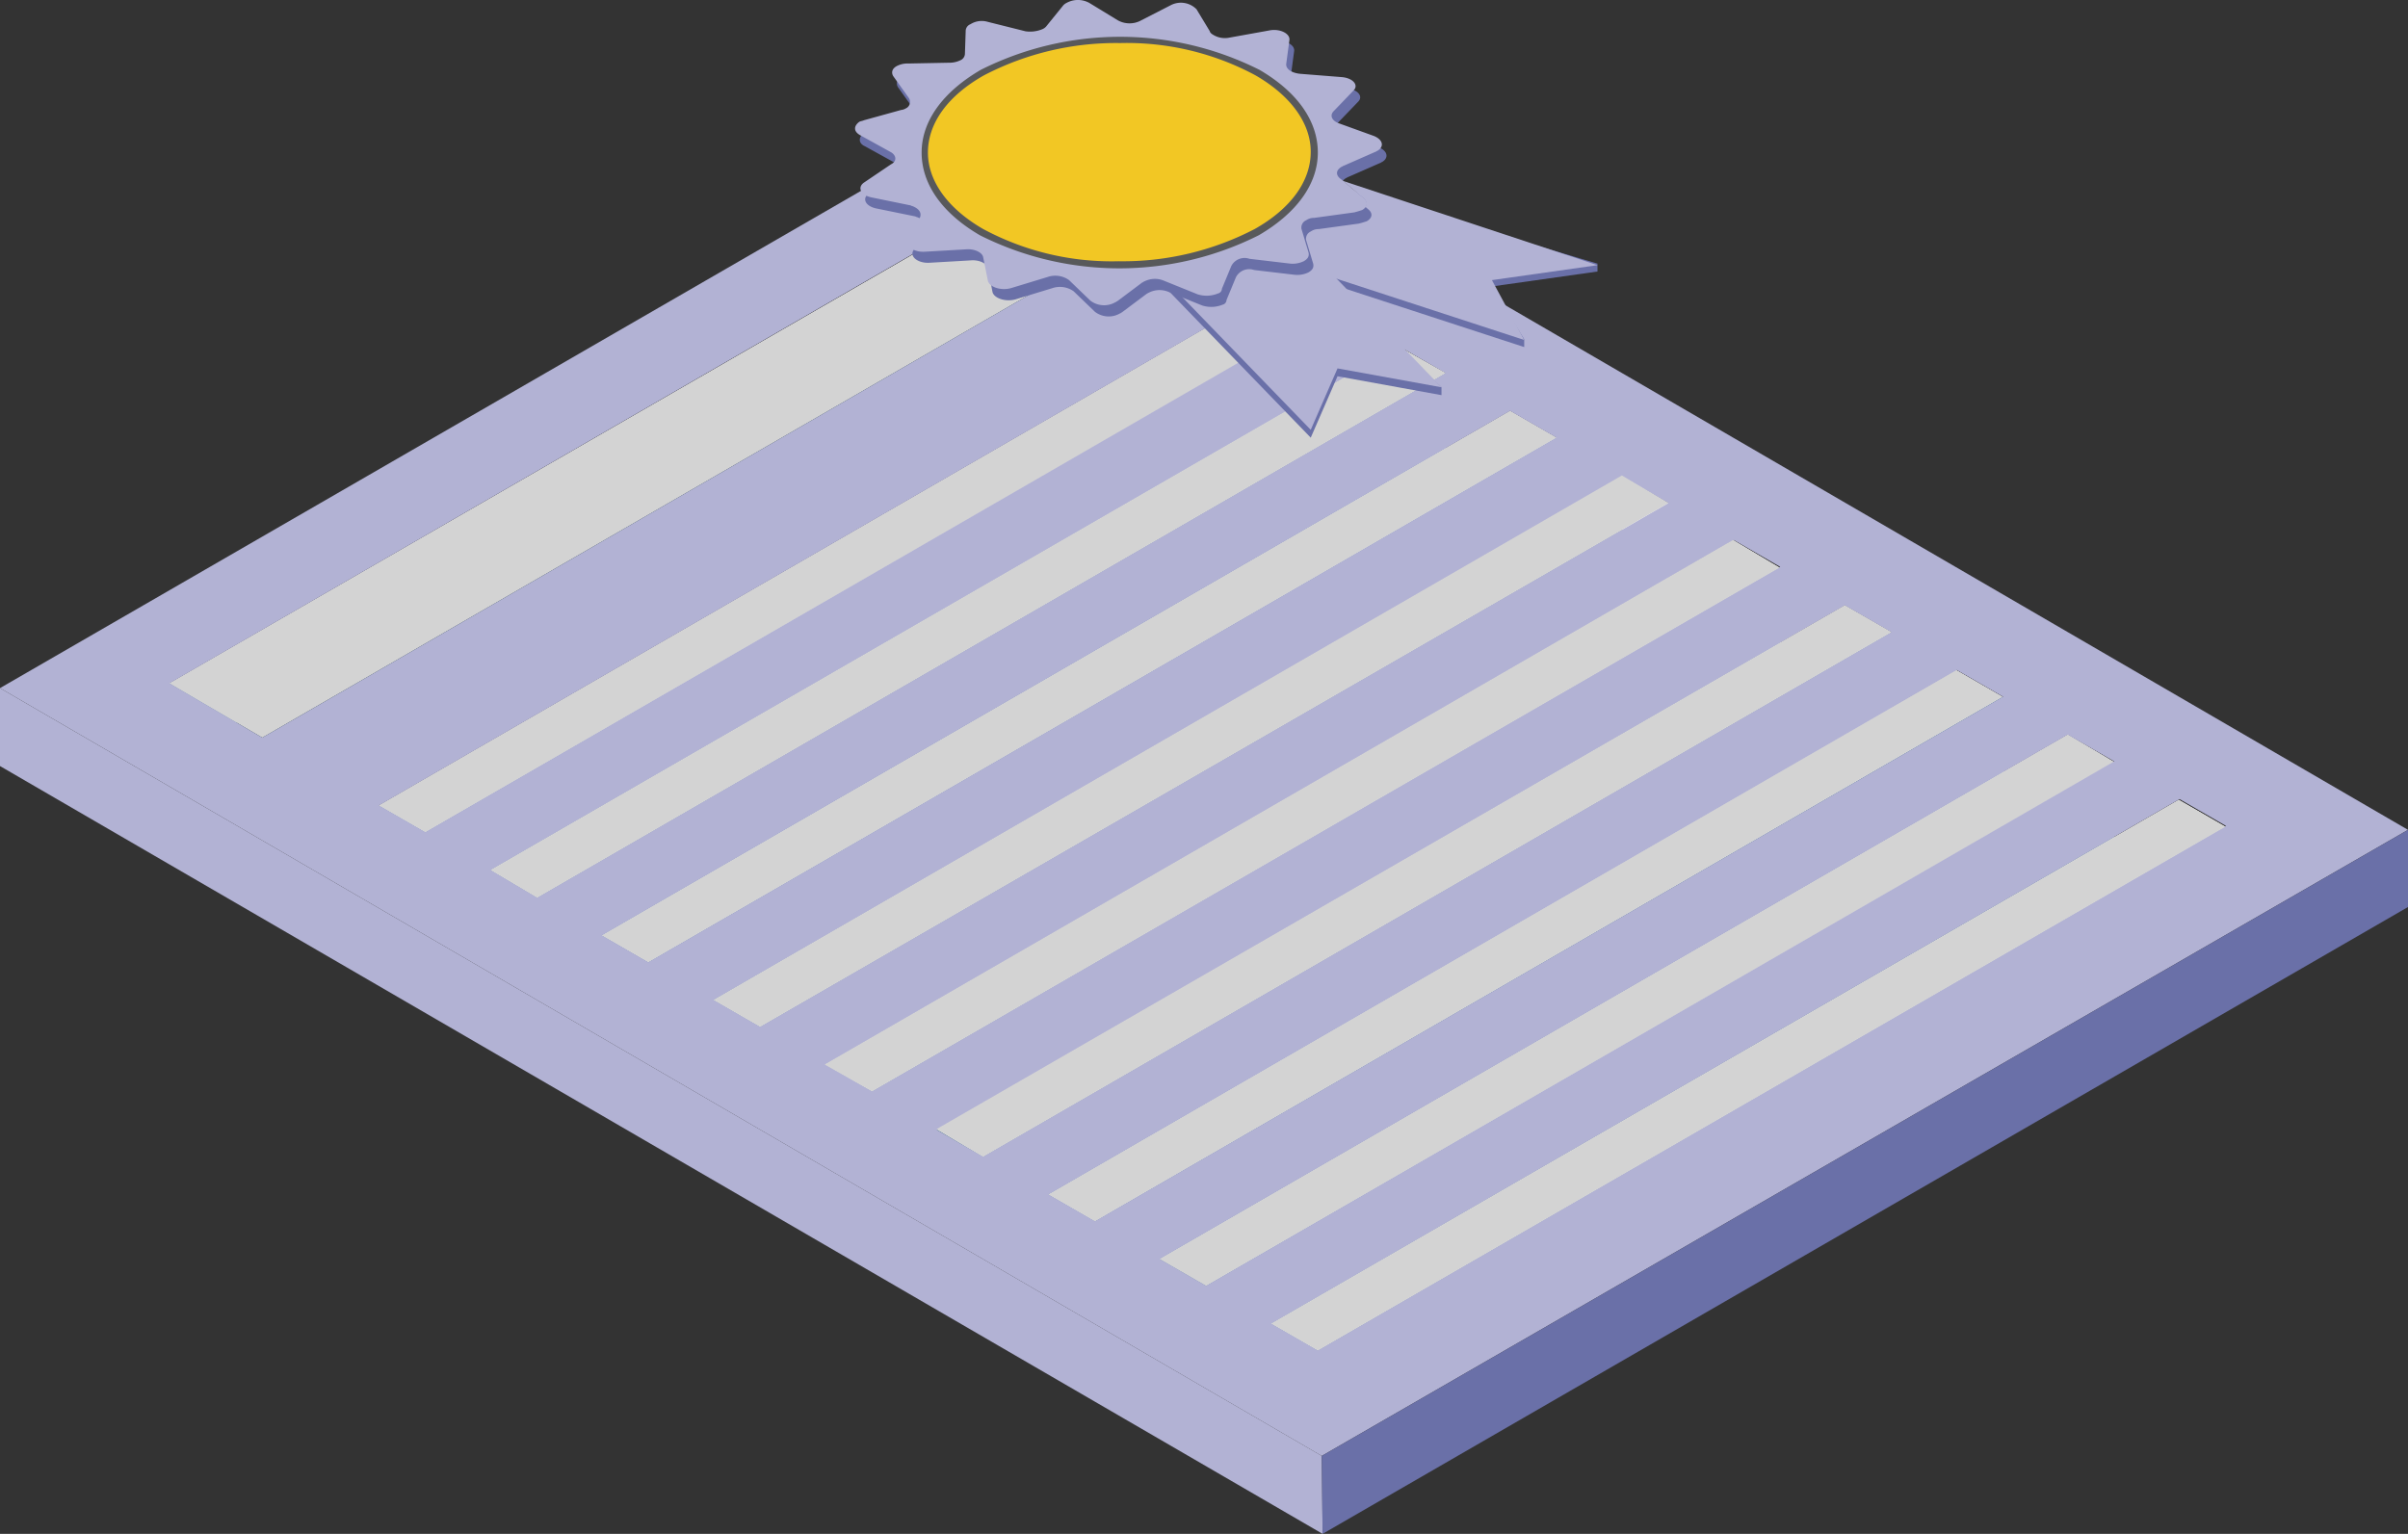 <?xml version="1.0" encoding="UTF-8"?> <svg xmlns="http://www.w3.org/2000/svg" id="Groupe_723" data-name="Groupe 723" width="115.427" height="73.544" viewBox="0 0 115.427 73.544"><rect x="0" y="0" width="115.427" height="73.544" fill="#333333" stroke="none"/><g id="Groupe_379" data-name="Groupe 379" transform="translate(0 2.936)"><g id="Groupe_378" data-name="Groupe 378"><g id="Groupe_325" data-name="Groupe 325" transform="translate(51.653 4.72)"><path id="Tracé_302" data-name="Tracé 302" d="M136.8,20.4v3.738l4.455,2.568V22.968Z" transform="translate(-136.8 -20.4)" fill="#fff"></path></g><g id="Groupe_326" data-name="Groupe 326" transform="translate(61.697 10.535)"><path id="Tracé_303" data-name="Tracé 303" d="M163.4,35.8v3.738l2.228,1.322V37.122Z" transform="translate(-163.4 -35.8)" fill="#fff"></path></g><g id="Groupe_327" data-name="Groupe 327" transform="translate(67.021 13.669)"><path id="Tracé_304" data-name="Tracé 304" d="M177.5,44.1l.038,3.738,2.228,1.284V45.384Z" transform="translate(-177.5 -44.1)" fill="#fff"></path></g><g id="Groupe_328" data-name="Groupe 328" transform="translate(72.383 16.765)"><path id="Tracé_305" data-name="Tracé 305" d="M191.7,52.3v3.738l2.228,1.284V53.584Z" transform="translate(-191.7 -52.3)" fill="#fff"></path></g><g id="Groupe_329" data-name="Groupe 329" transform="translate(18.162 10.535)"><path id="Tracé_306" data-name="Tracé 306" d="M48.1,60.947v3.738L91.635,39.538V35.8Z" transform="translate(-48.1 -35.8)" fill="#fff"></path></g><g id="Groupe_330" data-name="Groupe 330" transform="translate(20.39 11.856)"><path id="Tracé_307" data-name="Tracé 307" d="M54,64.409l.038,3.738,43.5-25.109V39.3Z" transform="translate(-54 -39.3)" fill="#688398"></path></g><g id="Groupe_331" data-name="Groupe 331" transform="translate(23.523 13.669)"><path id="Tracé_308" data-name="Tracé 308" d="M62.3,69.209v3.738l43.535-25.109L105.8,44.1Z" transform="translate(-62.3 -44.1)" fill="#fff"></path></g><g id="Groupe_332" data-name="Groupe 332" transform="translate(25.751 14.952)"><path id="Tracé_309" data-name="Tracé 309" d="M68.2,72.647v3.7l43.535-25.109V47.5Z" transform="translate(-68.2 -47.5)" fill="#688398"></path></g><g id="Groupe_333" data-name="Groupe 333" transform="translate(28.847 16.765)"><path id="Tracé_310" data-name="Tracé 310" d="M76.4,77.447l.038,3.7,43.5-25.109V52.3Z" transform="translate(-76.4 -52.3)" fill="#fff"></path></g><g id="Groupe_334" data-name="Groupe 334" transform="translate(31.075 18.048)"><path id="Tracé_311" data-name="Tracé 311" d="M82.3,80.847l.038,3.738,43.5-25.147V55.7Z" transform="translate(-82.3 -55.7)" fill="#688398"></path></g><g id="Groupe_335" data-name="Groupe 335" transform="translate(34.209 19.861)"><path id="Tracé_312" data-name="Tracé 312" d="M90.6,85.647v3.738l43.535-25.147V60.5Z" transform="translate(-90.6 -60.5)" fill="#fff"></path></g><g id="Groupe_336" data-name="Groupe 336" transform="translate(36.437 21.182)"><path id="Tracé_313" data-name="Tracé 313" d="M96.5,89.109v3.738L140.035,67.7V64Z" transform="translate(-96.5 -64)" fill="#688398"></path></g><g id="Groupe_337" data-name="Groupe 337" transform="translate(77.744 19.861)"><path id="Tracé_314" data-name="Tracé 314" d="M205.9,60.5v3.738l2.228,1.284v-3.7Z" transform="translate(-205.9 -60.5)" fill="#fff"></path></g><g id="Groupe_338" data-name="Groupe 338" transform="translate(83.068 22.957)"><path id="Tracé_315" data-name="Tracé 315" d="M220,68.7v3.738l2.265,1.322-.038-3.738Z" transform="translate(-220 -68.7)" fill="#fff"></path></g><g id="Groupe_339" data-name="Groupe 339" transform="translate(88.43 26.091)"><path id="Tracé_316" data-name="Tracé 316" d="M234.2,77v3.738l2.228,1.284V78.284Z" transform="translate(-234.2 -77)" fill="#fff"></path></g><g id="Groupe_340" data-name="Groupe 340" transform="translate(8.118 4.72)"><path id="Tracé_317" data-name="Tracé 317" d="M21.5,45.509v3.738L65.035,24.138V20.4Z" transform="translate(-21.5 -20.4)" fill="#fff"></path></g><g id="Groupe_341" data-name="Groupe 341" transform="translate(93.754 29.187)"><path id="Tracé_318" data-name="Tracé 318" d="M248.3,85.2l.038,3.738,2.228,1.284-.038-3.738Z" transform="translate(-248.3 -85.2)" fill="#fff"></path></g><g id="Groupe_342" data-name="Groupe 342" transform="translate(8.118 4.72)"><path id="Tracé_319" data-name="Tracé 319" d="M21.5,45.509l4.455,2.605L69.491,22.968,65.035,20.4Z" transform="translate(-21.5 -20.4)" fill="#d3d3d3"></path></g><g id="Groupe_343" data-name="Groupe 343" transform="translate(8.118 29.829)"><path id="Tracé_320" data-name="Tracé 320" d="M21.5,86.9v3.738l4.455,2.605V89.505Z" transform="translate(-21.5 -86.9)" fill="#688398"></path></g><g id="Groupe_344" data-name="Groupe 344" transform="translate(12.574 7.287)"><path id="Tracé_321" data-name="Tracé 321" d="M33.3,52.347v3.738L76.835,30.938V27.2Z" transform="translate(-33.3 -27.2)" fill="#688398"></path></g><g id="Groupe_345" data-name="Groupe 345" transform="translate(99.116 32.283)"><path id="Tracé_322" data-name="Tracé 322" d="M262.5,93.4v3.738l2.228,1.284v-3.7Z" transform="translate(-262.5 -93.4)" fill="#fff"></path></g><g id="Groupe_346" data-name="Groupe 346" transform="translate(104.44 35.417)"><path id="Tracé_323" data-name="Tracé 323" d="M276.6,101.7l.038,3.7,2.228,1.322-.038-3.738Z" transform="translate(-276.6 -101.7)" fill="#fff"></path></g><g id="Groupe_347" data-name="Groupe 347" transform="translate(18.162 35.682)"><path id="Tracé_324" data-name="Tracé 324" d="M48.1,102.4v3.738l2.266,1.284-.038-3.738Z" transform="translate(-48.1 -102.4)" fill="#688398"></path></g><g id="Groupe_348" data-name="Groupe 348" transform="translate(18.162 10.535)"><path id="Tracé_325" data-name="Tracé 325" d="M48.1,60.947l2.228,1.284L93.863,37.122,91.635,35.8Z" transform="translate(-48.1 -35.8)" fill="#d3d3d3"></path></g><g id="Groupe_349" data-name="Groupe 349" transform="translate(23.523 38.778)"><path id="Tracé_326" data-name="Tracé 326" d="M62.3,110.6v3.738l2.228,1.284v-3.7Z" transform="translate(-62.3 -110.6)" fill="#688398"></path></g><g id="Groupe_350" data-name="Groupe 350" transform="translate(28.847 41.912)"><path id="Tracé_327" data-name="Tracé 327" d="M76.4,118.9l.038,3.7,2.228,1.322-.038-3.738Z" transform="translate(-76.4 -118.9)" fill="#688398"></path></g><g id="Groupe_351" data-name="Groupe 351" transform="translate(28.847 16.765)"><path id="Tracé_328" data-name="Tracé 328" d="M76.4,77.447l2.228,1.284,43.535-25.147L119.935,52.3Z" transform="translate(-76.4 -52.3)" fill="#d3d3d3"></path></g><g id="Groupe_352" data-name="Groupe 352" transform="translate(34.209 45.008)"><path id="Tracé_329" data-name="Tracé 329" d="M90.6,127.1v3.738l2.228,1.284v-3.738Z" transform="translate(-90.6 -127.1)" fill="#688398"></path></g><g id="Groupe_353" data-name="Groupe 353" transform="translate(39.533 22.957)"><path id="Tracé_330" data-name="Tracé 330" d="M104.7,93.847l.038,3.738,43.5-25.147V68.7Z" transform="translate(-104.7 -68.7)" fill="#fff"></path></g><g id="Groupe_354" data-name="Groupe 354" transform="translate(39.533 48.104)"><path id="Tracé_331" data-name="Tracé 331" d="M104.7,135.3l.038,3.738,2.228,1.284v-3.738Z" transform="translate(-104.7 -135.3)" fill="#688398"></path></g><g id="Groupe_355" data-name="Groupe 355" transform="translate(41.799 24.279)"><path id="Tracé_332" data-name="Tracé 332" d="M110.7,97.309v3.738l43.535-25.109L154.2,72.2Z" transform="translate(-110.7 -72.2)" fill="#688398"></path></g><g id="Groupe_356" data-name="Groupe 356" transform="translate(44.895 26.091)"><path id="Tracé_333" data-name="Tracé 333" d="M118.9,102.109v3.738l43.535-25.109V77Z" transform="translate(-118.9 -77)" fill="#fff"></path></g><g id="Groupe_357" data-name="Groupe 357" transform="translate(44.895 51.2)"><path id="Tracé_334" data-name="Tracé 334" d="M118.9,143.5v3.738l2.228,1.284v-3.7Z" transform="translate(-118.9 -143.5)" fill="#688398"></path></g><g id="Groupe_358" data-name="Groupe 358" transform="translate(47.122 27.375)"><path id="Tracé_335" data-name="Tracé 335" d="M124.8,105.547v3.7l43.535-25.109V80.4Z" transform="translate(-124.8 -80.4)" fill="#688398"></path></g><g id="Groupe_359" data-name="Groupe 359" transform="translate(50.256 29.187)"><path id="Tracé_336" data-name="Tracé 336" d="M133.1,110.347v3.7l43.535-25.109L176.6,85.2Z" transform="translate(-133.1 -85.2)" fill="#fff"></path></g><g id="Groupe_360" data-name="Groupe 360" transform="translate(50.256 54.334)"><path id="Tracé_337" data-name="Tracé 337" d="M133.1,151.8v3.7l2.228,1.322v-3.738Z" transform="translate(-133.1 -151.8)" fill="#688398"></path></g><g id="Groupe_361" data-name="Groupe 361" transform="translate(52.484 30.471)"><path id="Tracé_338" data-name="Tracé 338" d="M139,113.747v3.738l43.535-25.147L182.5,88.6Z" transform="translate(-139 -88.6)" fill="#688398"></path></g><g id="Groupe_362" data-name="Groupe 362" transform="translate(50.256 29.187)"><path id="Tracé_339" data-name="Tracé 339" d="M133.1,110.347l2.228,1.284,43.5-25.147L176.6,85.2Z" transform="translate(-133.1 -85.2)" fill="#d3d3d3"></path></g><g id="Groupe_363" data-name="Groupe 363" transform="translate(55.58 32.283)"><path id="Tracé_340" data-name="Tracé 340" d="M147.2,118.547v3.738l43.535-25.147V93.4Z" transform="translate(-147.2 -93.4)" fill="#fff"></path></g><g id="Groupe_364" data-name="Groupe 364" transform="translate(57.808 33.605)"><path id="Tracé_341" data-name="Tracé 341" d="M153.1,122.009v3.738L196.635,100.6V96.9Z" transform="translate(-153.1 -96.9)" fill="#688398"></path></g><g id="Groupe_365" data-name="Groupe 365" transform="translate(55.58 32.283)"><path id="Tracé_342" data-name="Tracé 342" d="M147.2,118.547l2.228,1.284,43.535-25.109L190.735,93.4Z" transform="translate(-147.2 -93.4)" fill="#d3d3d3"></path></g><g id="Groupe_366" data-name="Groupe 366" transform="translate(55.58 57.43)"><path id="Tracé_343" data-name="Tracé 343" d="M147.2,160v3.738l2.228,1.284v-3.738Z" transform="translate(-147.2 -160)" fill="#688398"></path></g><g id="Groupe_367" data-name="Groupe 367" transform="translate(60.942 35.417)"><path id="Tracé_344" data-name="Tracé 344" d="M161.4,126.809v3.738L204.935,105.4l-.038-3.7Z" transform="translate(-161.4 -101.7)" fill="#fff"></path></g><g id="Groupe_368" data-name="Groupe 368" transform="translate(60.942 60.527)"><path id="Tracé_345" data-name="Tracé 345" d="M161.4,168.2v3.738l2.228,1.284v-3.738Z" transform="translate(-161.4 -168.2)" fill="#688398"></path></g><g id="Groupe_369" data-name="Groupe 369" transform="translate(63.17 36.701)"><path id="Tracé_346" data-name="Tracé 346" d="M167.3,130.209v3.738l43.535-25.109L210.8,105.1Z" transform="translate(-167.3 -105.1)" fill="#688398"></path></g><g id="Groupe_370" data-name="Groupe 370"><path id="Tracé_347" data-name="Tracé 347" d="M115.427,44.752,63.359,74.77,0,37.956,52.031,7.9ZM12.574,40.334,56.109,15.187l-4.455-2.605L8.118,37.729l4.455,2.605M25.751,48,69.287,22.852l-2.228-1.284L23.523,46.678,25.751,48m10.686,6.192L79.972,29.082,77.745,27.8,34.209,52.908l2.228,1.284M63.17,69.71l43.535-25.147-2.228-1.284L60.942,68.427,63.17,69.71M41.8,57.288,85.334,32.141l-2.228-1.284L39.571,56,41.8,57.288M20.39,44.865,63.925,19.718,61.7,18.435,18.162,43.582l2.228,1.284M47.122,60.422,90.658,35.275,88.43,33.991,44.895,59.138l2.228,1.284m5.362,3.1L96.02,38.371l-2.228-1.284L50.256,62.234l2.228,1.284m5.324,3.1,43.535-25.147-2.228-1.284L55.58,65.33l2.228,1.284M31.075,51.1,74.611,25.948l-2.228-1.284L28.847,49.812,31.075,51.1" transform="translate(0 -7.9)" fill="#b2b2d4"></path></g><g id="Groupe_371" data-name="Groupe 371" transform="translate(23.523 13.669)"><path id="Tracé_348" data-name="Tracé 348" d="M62.3,69.209l2.228,1.322,43.535-25.147L105.8,44.1Z" transform="translate(-62.3 -44.1)" fill="#d3d3d3"></path></g><g id="Groupe_372" data-name="Groupe 372" transform="translate(34.209 19.861)"><path id="Tracé_349" data-name="Tracé 349" d="M90.6,85.647l2.228,1.284,43.535-25.109L134.135,60.5Z" transform="translate(-90.6 -60.5)" fill="#d3d3d3"></path></g><g id="Groupe_373" data-name="Groupe 373" transform="translate(39.533 22.957)"><path id="Tracé_350" data-name="Tracé 350" d="M104.7,93.847l2.265,1.284,43.5-25.109L148.235,68.7Z" transform="translate(-104.7 -68.7)" fill="#d3d3d3"></path></g><g id="Groupe_374" data-name="Groupe 374" transform="translate(44.895 26.091)"><path id="Tracé_351" data-name="Tracé 351" d="M118.9,102.109l2.228,1.322,43.535-25.147L162.435,77Z" transform="translate(-118.9 -77)" fill="#d3d3d3"></path></g><g id="Groupe_375" data-name="Groupe 375" transform="translate(60.942 35.417)"><path id="Tracé_352" data-name="Tracé 352" d="M161.4,126.809l2.228,1.284,43.5-25.109L204.9,101.7Z" transform="translate(-161.4 -101.7)" fill="#d3d3d3"></path></g><g id="Groupe_376" data-name="Groupe 376" transform="translate(0 30.056)"><path id="Tracé_353" data-name="Tracé 353" d="M0,87.5v3.738l63.4,36.814-.038-3.738Z" transform="translate(0 -87.5)" fill="#b2b2d4"></path></g><g id="Groupe_377" data-name="Groupe 377" transform="translate(63.359 36.852)"><path id="Tracé_354" data-name="Tracé 354" d="M167.8,135.518l.038,3.738L219.869,109.2v-3.7Z" transform="translate(-167.8 -105.5)" fill="#6a70a8"></path></g></g></g><g id="Groupe_394" data-name="Groupe 394" transform="translate(40.987)"><g id="Groupe_381" data-name="Groupe 381" transform="translate(14.971 12.375)"><g id="Groupe_380" data-name="Groupe 380"><path id="Tracé_355" data-name="Tracé 355" d="M148.2,34.41l6.872,7.1,1.284-2.945,4.984.906v-.378L156.2,34.146,155,32.9v.038a.381.381,0,0,1-.227.415,1.008,1.008,0,0,1-.68.113l-1.926-.227a1.226,1.226,0,0,0-.68.113c-.113.076-.189.113-.189.227l-.453,1.095a1,1,0,0,1-.189.227,1.117,1.117,0,0,1-.982.038Z" transform="translate(-148.2 -32.9)" fill="#6a70a8"></path></g></g><g id="Groupe_383" data-name="Groupe 383" transform="translate(21.381 9.015)"><g id="Groupe_382" data-name="Groupe 382"><path id="Tracé_356" data-name="Tracé 356" d="M167.186,24l.982.831c.227.189.151.415-.075.566a1.108,1.108,0,0,1-.378.113l-1.926.264c-.151.038-.264.076-.378.113a.381.381,0,0,0-.227.415l.34,1.095,1.208,1.246,9.138,2.983V31.25l-1.548-2.53,5.06-.717v-.378Z" transform="translate(-165.175 -24)" fill="#6a70a8"></path></g></g><g id="Groupe_385" data-name="Groupe 385" transform="translate(14.971 11.998)"><g id="Groupe_384" data-name="Groupe 384"><path id="Tracé_357" data-name="Tracé 357" d="M148.2,33.41l6.872,7.1,1.284-2.945,4.984.906L156.2,33.146,155,31.9v.038a.381.381,0,0,1-.227.415,1.008,1.008,0,0,1-.68.113l-1.926-.227a1.226,1.226,0,0,0-.68.113c-.113.076-.189.113-.189.227l-.453,1.095a1,1,0,0,1-.189.227,1.117,1.117,0,0,1-.982.038Z" transform="translate(-148.2 -31.9)" fill="#b2b2d4"></path></g></g><g id="Groupe_387" data-name="Groupe 387" transform="translate(21.381 8.675)"><g id="Groupe_386" data-name="Groupe 386"><path id="Tracé_358" data-name="Tracé 358" d="M167.186,23.1l.982.831c.227.189.151.415-.075.566a1.108,1.108,0,0,1-.378.113l-1.926.264c-.151.038-.264.076-.378.113a.381.381,0,0,0-.227.415l.34,1.095,1.208,1.246,9.138,2.983-1.548-2.87,5.06-.717Z" transform="translate(-165.175 -23.1)" fill="#b2b2d4"></path></g></g><path id="Tracé_359" data-name="Tracé 359" d="M109.4,8.01l1.435.793c.3.151.34.453.038.6l-1.284.868c-.34.227-.189.6.34.717l1.85.378c.038,0,.076.038.113.038.3.113.453.3.378.529l-.566,1.095c-.151.3.264.6.793.566l1.963-.113c.415-.038.793.151.831.378L115.512,15c.076.3.642.491,1.133.34l1.737-.529a1.135,1.135,0,0,1,1.019.151l1.019.982a1.08,1.08,0,0,0,1.208.076c.038,0,.038-.038.075-.038l1.208-.906c.038,0,.038-.038.076-.038A1.117,1.117,0,0,1,123.97,15l.189.076,1.4.566a1.429,1.429,0,0,0,.982-.038.239.239,0,0,0,.189-.227l.453-1.095a.715.715,0,0,1,.868-.34l1.926.227a1.227,1.227,0,0,0,.68-.113c.189-.113.264-.227.227-.415l-.34-1.133a.381.381,0,0,1,.227-.415.638.638,0,0,1,.378-.113l1.926-.264c.151-.038.264-.076.378-.113.264-.151.3-.378.076-.566l-.982-.831-.151-.113c-.227-.189-.189-.415.076-.566.038,0,.038-.038.076-.038l1.548-.68c.038,0,.038-.038.076-.038.34-.189.3-.529-.151-.717l-1.661-.6c-.34-.113-.491-.378-.264-.6l.944-.982c.264-.264-.038-.6-.566-.642L130.5,5.065c-.415-.038-.717-.227-.68-.491l.151-1.133c.038-.3-.453-.566-.982-.453l-1.888.34a1.08,1.08,0,0,1-.868-.189c-.038-.038-.075-.076-.075-.113l-.642-1.057a1.05,1.05,0,0,0-1.246-.189l-1.473.755a1.158,1.158,0,0,1-1.057-.038l-1.359-.831a1.129,1.129,0,0,0-1.095,0,.521.521,0,0,0-.151.113L118.306,2.8a.522.522,0,0,1-.151.113,1.543,1.543,0,0,1-.831.113l-1.812-.453a1.017,1.017,0,0,0-.831.113.354.354,0,0,0-.227.3l-.038,1.133a.354.354,0,0,1-.227.3,1.206,1.206,0,0,1-.529.113l-1.963.038a1.1,1.1,0,0,0-.529.113c-.227.113-.3.3-.189.491l.755,1.057a.341.341,0,0,1-.151.491.537.537,0,0,1-.227.076l-1.775.491c-.075.038-.151.038-.227.076C109.093,7.557,109.056,7.859,109.4,8.01Zm5.853-2.983a14.48,14.48,0,0,1,13.178,0c3.625,2.114,3.625,5.513-.038,7.627a14.48,14.48,0,0,1-13.178,0C111.585,10.54,111.623,7.142,115.248,5.027Z" transform="translate(-108.923 -0.996)" fill="#6a70a8"></path><path id="Tracé_360" data-name="Tracé 360" d="M108.8,6.61l1.435.793c.3.151.34.453.038.6l-1.284.868c-.34.227-.189.6.34.717l1.85.378c.038,0,.075.038.113.038.3.113.453.3.378.529l-.566,1.095c-.151.3.264.6.793.566l1.963-.113c.415-.038.793.151.831.378l.227,1.133c.076.3.642.491,1.133.34l1.737-.529a1.135,1.135,0,0,1,1.019.151l1.019.982a1.08,1.08,0,0,0,1.208.076c.038,0,.038-.038.076-.038l1.208-.906c.038,0,.038-.038.075-.038a1.117,1.117,0,0,1,.982-.038l.189.076,1.4.566a1.429,1.429,0,0,0,.982-.038.239.239,0,0,0,.189-.227l.453-1.095a.715.715,0,0,1,.868-.34l1.926.227a1.226,1.226,0,0,0,.68-.113c.189-.113.264-.227.227-.415l-.34-1.133a.381.381,0,0,1,.227-.415.638.638,0,0,1,.378-.113l1.926-.264c.151-.038.264-.076.378-.113.264-.151.3-.378.076-.566l-.982-.831-.151-.113c-.227-.189-.189-.415.076-.566.038,0,.038-.038.076-.038l1.548-.68c.038,0,.038-.038.076-.038.34-.189.3-.529-.151-.717l-1.661-.6c-.34-.113-.491-.378-.264-.6l.944-.982c.264-.264-.038-.6-.566-.642L129.9,3.665c-.415-.038-.717-.227-.68-.491l.151-1.133c.038-.3-.453-.566-.982-.453l-1.888.34a1.08,1.08,0,0,1-.868-.189c-.038-.038-.076-.076-.076-.113L124.918.569A1.05,1.05,0,0,0,123.672.38l-1.473.755a1.158,1.158,0,0,1-1.057-.038L119.783.267a1.129,1.129,0,0,0-1.1,0,.521.521,0,0,0-.151.113L117.706,1.4a.521.521,0,0,1-.151.113,1.543,1.543,0,0,1-.831.113l-1.812-.453a1.017,1.017,0,0,0-.831.113.354.354,0,0,0-.227.3l-.038,1.133a.354.354,0,0,1-.227.3,1.206,1.206,0,0,1-.529.113l-1.963.038a1.1,1.1,0,0,0-.529.113c-.227.113-.3.3-.189.491l.755,1.057a.341.341,0,0,1-.151.491.537.537,0,0,1-.227.076l-1.775.491c-.076.038-.151.038-.227.076C108.493,6.157,108.456,6.421,108.8,6.61Zm5.853-3.021a14.48,14.48,0,0,1,13.178,0c3.625,2.114,3.625,5.513-.038,7.627a14.48,14.48,0,0,1-13.178,0C110.985,9.14,111.023,5.7,114.648,3.589Z" transform="translate(-108.55 -0.125)" fill="#b2b2d4"></path><g id="Groupe_390" data-name="Groupe 390" transform="translate(3.346 1.907)"><g id="Groupe_389" data-name="Groupe 389"><g id="Groupe_388" data-name="Groupe 388"><path id="Tracé_361" data-name="Tracé 361" d="M120.164,6.733c-3.663,2.114-3.663,5.513-.038,7.627a14.48,14.48,0,0,0,13.178,0c3.663-2.114,3.663-5.513.038-7.627A14.715,14.715,0,0,0,120.164,6.733Z" transform="translate(-117.412 -5.175)" fill="#f2c724"></path></g></g></g><g id="Groupe_393" data-name="Groupe 393" transform="translate(3.191 1.765)"><g id="Groupe_392" data-name="Groupe 392"><g id="Groupe_391" data-name="Groupe 391"><path id="Tracé_362" data-name="Tracé 362" d="M119.794,14.315C117.982,13.258,117,11.861,117,10.35s1.019-2.907,2.832-3.965a14.875,14.875,0,0,1,13.366,0c1.812,1.057,2.794,2.454,2.794,3.965s-1.019,2.907-2.832,3.965a14.875,14.875,0,0,1-13.366,0Zm.189-7.665c-1.737.982-2.681,2.3-2.681,3.7,0,1.359.944,2.681,2.643,3.663a13.014,13.014,0,0,0,6.494,1.548,13.686,13.686,0,0,0,6.532-1.548c1.737-.982,2.681-2.3,2.681-3.7,0-1.359-.944-2.681-2.643-3.663A13.014,13.014,0,0,0,126.515,5.1,13.687,13.687,0,0,0,119.983,6.65Z" transform="translate(-117 -4.8)" fill="#58595b"></path></g></g></g></g></svg> 